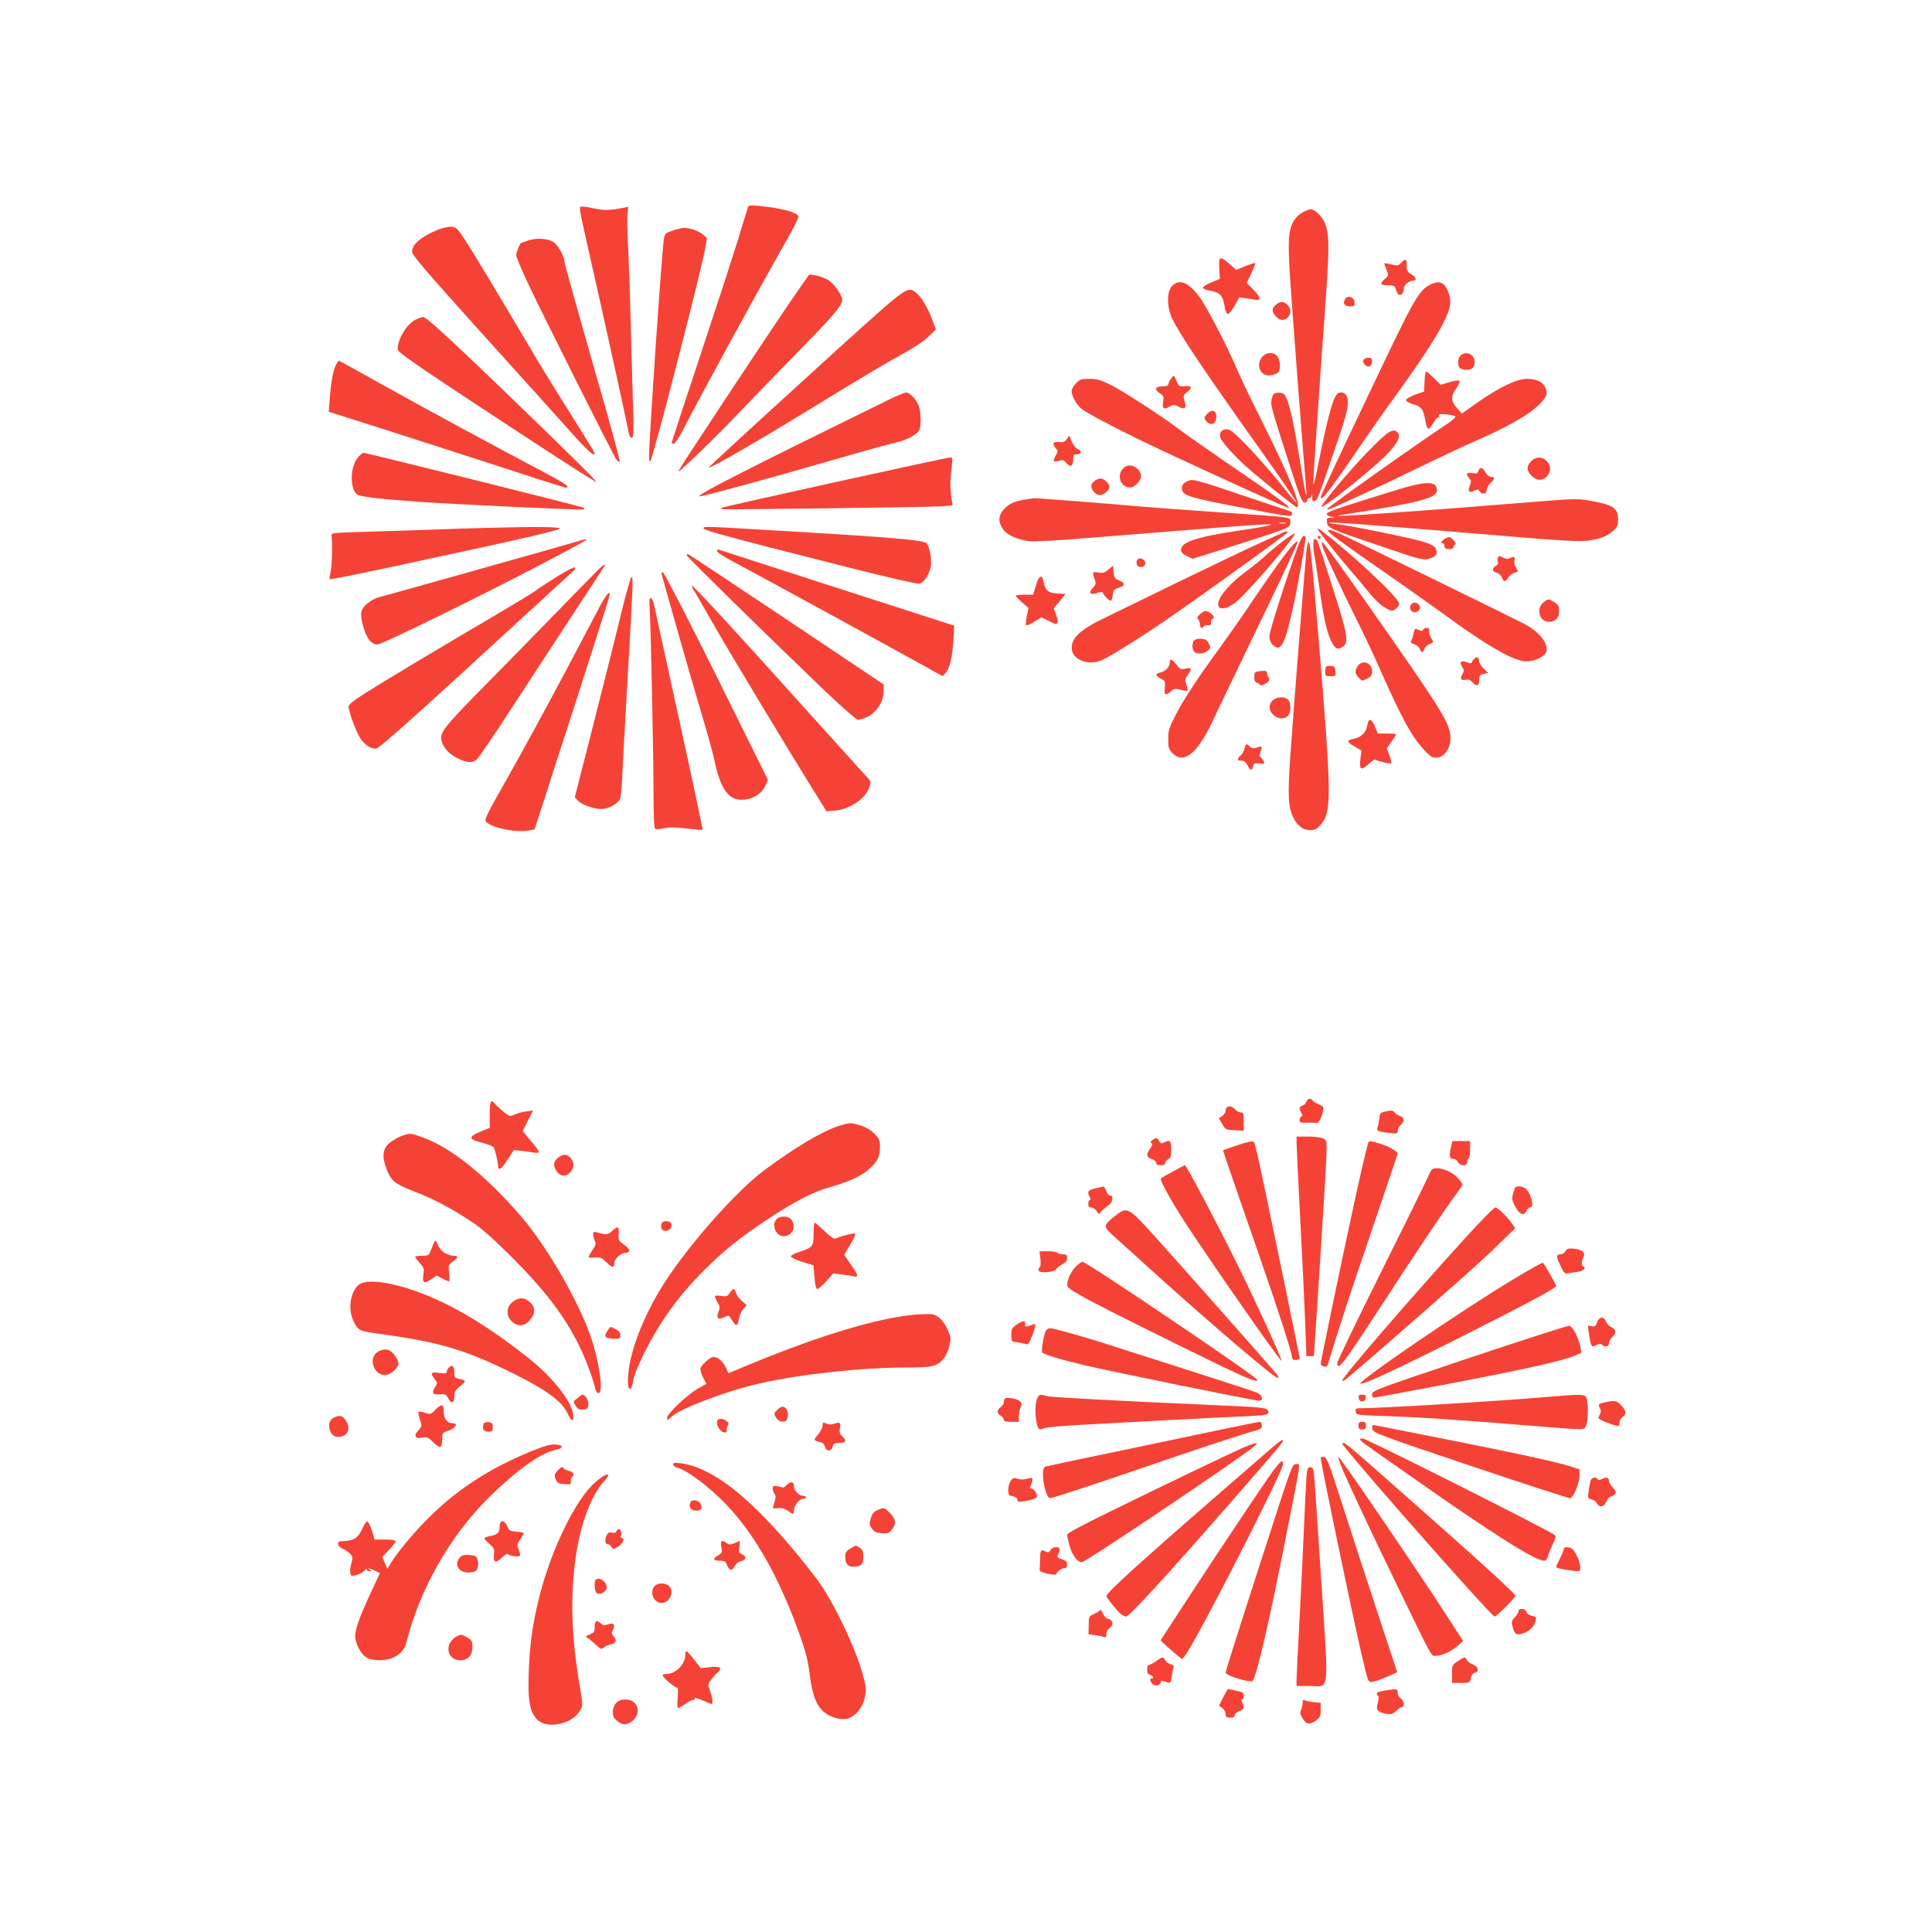 <?xml version="1.0" standalone="no"?>
<!DOCTYPE svg PUBLIC "-//W3C//DTD SVG 20010904//EN"
 "http://www.w3.org/TR/2001/REC-SVG-20010904/DTD/svg10.dtd">
<svg version="1.0" xmlns="http://www.w3.org/2000/svg"
 width="1280pt" height="1280pt" viewBox="0 0 1280 1280"
 preserveAspectRatio="xMidYMid meet">
<g transform="translate(0,1280) scale(0.1,-0.1)"
fill="#f44336" stroke="none">
<path d="M3844 11429 c-7 -12 1 -50 93 -454 85 -377 218 -982 227 -1037 4 -23
12 -38 21 -38 12 0 14 26 10 168 -3 92 -10 349 -16 572 -5 223 -14 470 -19
550 -4 80 -6 166 -3 193 l6 47 -29 -6 c-98 -19 -132 -19 -207 -3 -44 10 -80
13 -83 8z"/>
<path d="M4956 11429 c-3 -8 -30 -97 -61 -199 -31 -102 -144 -449 -251 -771
-107 -322 -194 -588 -194 -592 0 -4 6 -7 14 -7 8 0 35 42 62 93 119 232 453
844 670 1228 52 91 94 173 94 182 0 28 -103 57 -262 73 -53 5 -69 3 -72 -7z"/>
<path d="M8644 11400 c-39 -17 -72 -53 -88 -95 -22 -57 -23 -144 -5 -405 16
-232 87 -1162 103 -1340 8 -93 -12 -7 -39 170 -48 300 -80 435 -109 460 -8 6
-27 10 -43 8 -23 -2 -30 -10 -37 -39 -10 -41 -8 -48 117 -436 66 -208 84 -253
99 -253 10 0 18 7 18 15 0 8 6 15 14 15 8 0 17 10 19 23 2 12 3 7 1 -10 -2
-26 1 -33 14 -33 12 0 26 25 49 93 17 50 63 184 102 296 71 205 83 269 61 312
-6 11 -21 19 -36 19 -20 0 -29 -9 -44 -42 -25 -57 -64 -216 -105 -428 -18 -96
-34 -158 -34 -136 -1 36 30 494 83 1231 26 364 23 449 -17 518 -14 23 -38 50
-54 59 -27 16 -31 16 -69 -2z"/>
<path d="M2899 11277 c-113 -47 -169 -96 -169 -146 0 -20 97 -134 446 -521
246 -272 512 -568 592 -657 127 -143 173 -184 172 -155 0 4 -74 124 -164 267
-91 143 -208 334 -261 425 -205 347 -386 648 -437 725 -48 73 -56 80 -88 83
-19 1 -60 -8 -91 -21z"/>
<path d="M4455 11272 c-47 -16 -50 -19 -57 -60 -13 -76 -98 -1326 -98 -1437 0
-23 4 -35 9 -30 17 19 335 1252 362 1404 l13 74 -27 23 c-29 25 -86 44 -127
44 -14 -1 -47 -9 -75 -18z"/>
<path d="M3495 11205 c-22 -8 -41 -15 -42 -15 -8 0 -33 -62 -33 -80 0 -11 34
-94 76 -183 96 -205 568 -1145 588 -1172 8 -11 18 -17 22 -13 4 4 -77 299
-180 655 -102 357 -186 657 -186 668 -1 31 -34 97 -64 124 -33 31 -121 39
-181 16z"/>
<path d="M8078 11021 l4 -68 -56 -24 c-31 -12 -56 -28 -56 -35 0 -6 17 -15 38
-18 78 -14 93 -30 107 -113 4 -26 12 -43 20 -43 8 0 28 25 45 55 l31 55 42 -6
c23 -3 52 -7 64 -10 40 -8 36 17 -11 65 l-46 46 30 64 c17 35 29 66 26 68 -2
3 -32 -7 -65 -20 l-61 -25 -44 39 c-64 56 -72 53 -68 -30z"/>
<path d="M9283 11059 c-19 -20 -26 -21 -64 -11 -24 6 -45 9 -47 8 -2 -2 4 -21
13 -42 16 -38 16 -39 -9 -61 -37 -32 -32 -43 18 -43 38 0 46 -4 52 -22 3 -13
11 -29 17 -36 14 -17 37 3 37 34 0 25 34 54 62 54 28 0 21 24 -12 43 -25 15
-30 24 -30 58 0 45 -7 48 -37 18z"/>
<path d="M5293 10884 c-106 -149 -754 -1128 -798 -1204 -20 -34 212 189 409
394 116 121 302 312 412 425 208 212 264 279 264 314 0 33 -57 112 -98 135
-21 11 -57 24 -79 28 l-41 6 -69 -98z"/>
<path d="M7765 10905 c-35 -34 -35 -137 -1 -211 50 -107 210 -346 599 -892
126 -178 227 -325 225 -328 -3 -2 -27 24 -54 58 -133 171 -321 376 -377 413
-46 30 -93 -7 -67 -54 18 -34 90 -113 164 -180 88 -79 327 -271 337 -271 37 0
-45 200 -253 615 -53 105 -117 240 -143 300 -72 167 -200 413 -249 479 -74 97
-132 121 -181 71z"/>
<path d="M9470 10911 c-71 -38 -102 -93 -370 -656 -249 -522 -350 -739 -350
-750 0 -33 70 58 265 345 66 96 172 248 238 338 228 313 343 505 354 591 4 27
0 57 -12 86 -25 67 -61 81 -125 46z"/>
<path d="M5337 10293 c-355 -323 -644 -589 -642 -591 9 -9 366 198 820 478
176 108 378 228 449 266 79 42 150 89 183 120 l54 51 -26 69 c-31 82 -77 156
-110 178 -60 40 -37 58 -728 -571z"/>
<path d="M8912 10819 c-18 -28 -4 -49 32 -49 28 0 32 3 30 27 -1 35 -45 50
-62 22z"/>
<path d="M8452 10780 c-27 -26 -28 -40 -1 -74 24 -30 59 -34 82 -8 23 25 21
58 -3 82 -26 26 -50 25 -78 0z"/>
<path d="M2747 10679 c-58 -31 -123 -148 -110 -199 4 -14 119 -96 352 -250
584 -386 956 -627 961 -622 5 4 -205 212 -635 626 -362 348 -492 466 -512 466
-10 -1 -35 -10 -56 -21z"/>
<path d="M8361 10434 c-45 -57 -6 -133 60 -120 18 3 38 11 46 17 18 15 17 79
-3 107 -22 32 -76 30 -103 -4z"/>
<path d="M9676 10444 c-19 -18 -21 -65 -4 -82 7 -7 26 -12 43 -12 38 0 55 16
55 51 0 34 -24 59 -55 59 -13 0 -31 -7 -39 -16z"/>
<path d="M9033 10414 c-8 -20 21 -49 41 -41 9 4 16 18 16 32 0 20 -5 25 -25
25 -14 0 -28 -7 -32 -16z"/>
<path d="M2226 10383 c-19 -39 -33 -112 -41 -220 l-7 -91 148 -47 c213 -67
1017 -326 1229 -396 99 -32 186 -59 193 -59 33 0 1 24 -115 86 -327 172 -825
442 -1090 590 -161 90 -294 164 -297 164 -3 0 -12 -12 -20 -27z"/>
<path d="M9438 10273 l-3 -67 -60 -21 c-34 -13 -60 -28 -60 -35 0 -8 20 -20
48 -28 54 -15 70 -38 81 -114 4 -27 13 -48 19 -48 7 0 22 18 35 40 13 22 27
38 32 35 6 -3 7 1 4 9 -5 12 3 14 47 11 29 -3 57 -9 61 -13 5 -5 -17 -26 -49
-47 -183 -120 -788 -549 -798 -565 -4 -7 3 -7 19 0 61 23 350 157 581 270 138
67 297 142 354 167 232 100 385 186 455 259 43 45 51 67 36 103 -16 40 -59 61
-123 61 -69 0 -187 -57 -333 -160 l-99 -70 -32 36 c-40 45 -42 77 -8 126 42
62 34 69 -51 43 l-49 -14 -45 44 c-25 25 -49 45 -52 45 -4 0 -8 -30 -10 -67z"/>
<path d="M7756 10288 c-9 -12 -16 -28 -16 -35 0 -8 -14 -13 -40 -13 -48 0 -54
-20 -14 -47 23 -14 25 -21 20 -54 -7 -46 5 -56 42 -33 27 15 31 15 61 -1 42
-21 54 -10 39 38 -10 34 -9 38 15 58 39 30 35 45 -12 41 -38 -4 -41 -2 -55 32
-8 20 -17 36 -20 36 -3 0 -12 -10 -20 -22z"/>
<path d="M7129 10261 c-16 -16 -29 -39 -29 -51 0 -34 29 -87 64 -118 35 -30
299 -167 546 -282 430 -201 824 -379 828 -375 9 9 -97 86 -419 305 -122 84
-257 178 -299 210 -117 89 -374 256 -463 301 -66 32 -89 39 -139 39 -52 0 -63
-3 -89 -29z"/>
<path d="M5905 10160 c-951 -466 -1283 -635 -1271 -648 7 -6 471 120 980 268
149 43 296 83 326 89 62 13 135 52 150 81 15 28 12 125 -4 165 -19 44 -59 85
-83 84 -10 0 -54 -18 -98 -39z"/>
<path d="M8000 10060 c-24 -24 -25 -34 -4 -55 28 -27 58 -15 62 24 5 50 -24
65 -58 31z"/>
<path d="M9204 9937 c-52 -30 -204 -188 -353 -366 -56 -68 -100 -126 -97 -128
12 -13 327 239 430 342 70 72 96 117 79 144 -13 21 -33 24 -59 8z"/>
<path d="M7068 9891 c-13 -19 -24 -23 -52 -19 -40 4 -48 -12 -20 -43 15 -16
14 -20 -2 -48 -21 -36 -15 -46 22 -34 24 8 31 6 49 -15 27 -31 45 -22 45 24 0
30 3 34 25 34 31 0 34 26 4 35 -11 4 -28 25 -38 48 l-17 41 -16 -23z"/>
<path d="M2375 9774 c-60 -64 -59 -232 0 -254 36 -14 164 -28 407 -45 280 -19
1080 -56 1086 -50 3 3 2 8 -1 11 -6 7 -1440 364 -1459 364 -5 0 -20 -12 -33
-26z"/>
<path d="M5531 9605 c-409 -90 -746 -166 -749 -169 -3 -3 -3 -7 -1 -9 7 -5
1401 13 1467 19 l63 6 -8 56 c-9 69 -9 107 2 195 7 62 6 67 -11 66 -11 0 -354
-74 -763 -164z"/>
<path d="M10145 9745 c-33 -32 -32 -65 3 -98 34 -33 71 -34 100 -4 67 71 -35
171 -103 102z"/>
<path d="M7457 9709 c-65 -39 -42 -139 32 -139 27 0 71 46 71 73 0 50 -63 90
-103 66z"/>
<path d="M9795 9680 c-6 -17 -12 -20 -41 -14 -38 7 -45 -7 -19 -36 12 -13 13
-22 3 -48 -15 -39 -6 -49 29 -33 22 10 28 10 35 -3 14 -25 48 -20 48 7 0 13
11 34 25 47 30 29 32 40 5 40 -13 0 -28 12 -38 30 -20 35 -38 39 -47 10z"/>
<path d="M7252 9614 c-12 -8 -22 -23 -22 -32 0 -29 30 -62 56 -62 27 0 64 32
64 55 0 21 -36 55 -58 55 -10 0 -28 -7 -40 -16z"/>
<path d="M7887 9619 c-40 -11 -57 -28 -57 -55 0 -46 40 -59 400 -128 321 -61
330 -62 330 -42 0 9 -2 16 -4 16 -2 0 -147 49 -323 108 -252 86 -324 107 -346
101z"/>
<path d="M9240 9550 c-381 -118 -450 -141 -450 -155 0 -7 12 -16 28 -18 l27
-4 -28 -2 c-25 -1 -28 -4 -25 -32 4 -38 9 -40 375 -164 253 -86 263 -88 303
-76 46 14 58 31 42 66 -8 18 -29 29 -79 45 -81 25 -487 108 -573 117 -33 3
-59 8 -56 10 6 6 239 -11 986 -73 578 -49 675 -54 738 -45 80 12 123 30 165
69 22 21 27 34 27 73 0 75 -33 95 -198 124 -63 11 -106 10 -295 -5 -809 -66
-1467 -112 -1352 -94 540 86 645 113 645 167 0 62 -72 62 -280 -3z"/>
<path d="M6782 9489 c-66 -11 -102 -30 -136 -69 -29 -36 -33 -68 -11 -110 21
-41 63 -67 136 -86 72 -18 51 -20 989 56 576 46 700 54 650 39 -19 -5 -109
-21 -200 -34 -280 -42 -385 -76 -385 -126 0 -18 9 -29 38 -43 l39 -18 206 65
c451 144 437 138 440 174 4 39 36 34 -458 68 -206 14 -451 32 -545 40 -267 24
-676 55 -694 54 -9 -1 -40 -5 -69 -10z m1736 -156 c-10 -2 -28 -2 -40 0 -13 2
-5 4 17 4 22 1 32 -1 23 -4z"/>
<path d="M3235 9303 c-55 -1 -248 -7 -430 -14 -181 -6 -393 -13 -470 -15 -137
-5 -140 -5 -138 -27 6 -53 3 -186 -6 -232 -5 -27 -9 -51 -8 -52 5 -4 184 32
527 106 741 159 994 217 998 229 4 12 -158 13 -473 5z"/>
<path d="M4662 9298 c5 -13 203 -66 965 -259 270 -68 450 -109 465 -106 33 9
70 70 76 125 4 45 -9 112 -26 140 -16 24 -203 40 -996 87 -489 29 -489 29
-484 13z"/>
<path d="M8730 9296 c0 -10 114 -155 206 -262 44 -50 105 -123 136 -162 31
-39 77 -83 103 -97 43 -26 47 -26 70 -11 14 9 25 25 25 36 0 38 -315 333 -527
493 -7 5 -13 6 -13 3z"/>
<path d="M8800 9282 c0 -11 88 -76 385 -282 138 -96 306 -215 375 -265 291
-214 471 -317 553 -317 56 0 125 34 132 65 14 54 -45 130 -143 182 -70 37
-1110 546 -1219 596 -65 30 -83 35 -83 21z"/>
<path d="M8490 9267 c-14 -6 -81 -37 -150 -68 -69 -31 -296 -140 -505 -241
-209 -102 -441 -215 -515 -251 -176 -84 -235 -145 -216 -222 16 -62 114 -93
191 -61 54 23 252 146 417 259 227 155 818 581 818 590 0 9 -10 8 -40 -6z"/>
<path d="M8499 9214 c-41 -31 -94 -75 -119 -99 -25 -23 -80 -68 -122 -99 -129
-95 -207 -197 -183 -236 13 -22 62 -9 110 28 77 59 406 444 393 458 -3 2 -38
-21 -79 -52z"/>
<path d="M8602 9188 c-74 -202 -192 -571 -192 -602 0 -23 7 -43 20 -56 58 -58
84 -5 150 307 26 126 70 376 70 403 0 5 -6 10 -13 10 -6 0 -22 -28 -35 -62z"/>
<path d="M8730 9240 c0 -5 5 -10 10 -10 6 0 10 5 10 10 0 6 -4 10 -10 10 -5 0
-10 -4 -10 -10z"/>
<path d="M9578 9233 c-28 -14 -38 -33 -18 -33 6 0 10 -8 10 -18 0 -14 8 -19
30 -20 19 0 30 4 30 13 0 7 5 15 11 17 7 2 2 14 -12 30 -22 24 -26 24 -51 11z"/>
<path d="M3815 9210 c-62 -19 -1210 -342 -1301 -366 -58 -16 -110 -58 -120
-98 -9 -38 23 -151 53 -187 17 -20 34 -29 54 -29 30 0 737 347 1149 565 269
142 282 150 165 115z"/>
<path d="M8701 9193 c0 -21 4 -60 10 -88 5 -27 18 -113 29 -190 28 -200 48
-292 75 -353 28 -60 45 -71 80 -48 43 28 35 78 -66 394 -50 158 -95 295 -100
305 -16 29 -29 19 -28 -20z"/>
<path d="M8569 9193 c-46 -50 -143 -184 -260 -358 -62 -93 -161 -235 -219
-315 -154 -210 -247 -352 -302 -459 -43 -84 -48 -101 -48 -158 0 -58 3 -68 29
-94 73 -72 162 -3 259 201 32 69 175 365 316 658 142 293 256 537 254 543 -2
5 -15 -3 -29 -18z"/>
<path d="M8656 9155 c-8 -73 -82 -1004 -106 -1344 -20 -284 -16 -360 20 -430
27 -54 64 -81 110 -81 31 0 44 7 69 35 75 85 74 185 -14 1245 -41 494 -55 630
-65 630 -4 0 -10 -25 -14 -55z"/>
<path d="M8764 9173 c17 -49 147 -326 241 -513 40 -80 107 -223 149 -319 133
-299 198 -419 277 -505 42 -46 57 -56 83 -56 52 0 96 59 96 129 0 87 -46 165
-370 631 -273 393 -472 670 -481 670 -4 0 -2 -17 5 -37z"/>
<path d="M4750 9149 c0 -8 51 -41 113 -73 109 -57 1081 -588 1282 -700 l100
-56 22 24 c26 31 43 103 50 221 l5 90 -773 249 c-426 138 -780 252 -786 254
-7 2 -13 -2 -13 -9z"/>
<path d="M4550 9121 c0 -9 490 -490 898 -882 124 -118 222 -205 235 -207 12
-1 42 8 67 20 59 30 104 101 104 166 l1 47 -645 432 c-355 237 -648 432 -652
432 -5 1 -8 -3 -8 -8z"/>
<path d="M9924 9105 c-3 -8 -4 -22 0 -30 3 -9 -3 -19 -14 -25 -28 -15 -25 -37
5 -44 15 -4 30 -17 35 -31 12 -32 23 -32 44 0 9 14 28 28 42 31 24 6 24 7 9
31 -10 15 -14 34 -11 49 7 25 -7 31 -33 15 -10 -6 -25 -4 -43 5 -25 13 -29 13
-34 -1z"/>
<path d="M7537 9094 c-12 -13 -8 -42 8 -48 25 -9 46 5 43 28 -3 21 -37 34 -51
20z"/>
<path d="M3969 9031 c-15 -14 -156 -159 -314 -321 -158 -162 -376 -385 -485
-495 -222 -226 -256 -269 -246 -317 9 -47 49 -93 108 -122 61 -30 98 -33 126
-8 12 9 111 154 220 322 109 168 293 449 408 625 116 176 213 326 218 333 12
20 -7 11 -35 -17z"/>
<path d="M3690 8980 c-63 -40 -124 -80 -135 -89 -11 -10 -126 -80 -255 -156
-354 -208 -741 -439 -872 -522 -87 -55 -118 -80 -118 -94 0 -35 49 -167 77
-210 28 -43 68 -69 103 -69 22 0 255 209 1000 894 173 159 317 291 319 292 1
2 1 8 -1 14 -2 6 -55 -21 -118 -60z"/>
<path d="M7344 9027 c-25 -22 -38 -25 -67 -20 -41 6 -42 4 -25 -44 11 -29 10
-35 -12 -58 -31 -33 -17 -50 30 -33 27 9 35 9 38 -2 6 -17 40 -50 51 -50 6 0
11 17 13 37 3 31 8 38 37 48 47 15 49 31 7 49 -31 13 -35 19 -38 57 l-3 42
-31 -26z"/>
<path d="M4384 8993 c3 -10 48 -171 101 -358 53 -187 127 -444 165 -571 38
-127 77 -267 85 -309 33 -158 81 -238 150 -251 74 -14 157 26 185 89 l18 40
-341 688 c-188 378 -348 688 -355 688 -8 1 -11 -6 -8 -16z"/>
<path d="M4117 8742 c-31 -130 -114 -459 -183 -731 l-126 -493 23 -24 c24 -26
104 -54 153 -54 45 0 112 36 124 68 6 15 13 95 16 177 4 83 20 377 36 655 35
611 36 633 24 637 -5 2 -35 -104 -67 -235z"/>
<path d="M6863 8920 l-18 -60 -57 0 c-32 0 -58 -3 -58 -7 0 -5 19 -24 42 -44
l42 -37 -11 -53 c-6 -30 -8 -57 -4 -61 3 -4 27 6 54 23 l47 29 50 -25 c43 -22
51 -23 56 -10 4 8 -1 33 -10 54 l-15 40 40 48 39 48 -55 3 c-61 3 -80 20 -91
79 -10 52 -32 40 -51 -27z"/>
<path d="M4598 8888 c11 -18 72 -125 137 -238 115 -200 497 -834 660 -1095
l81 -130 44 3 c108 9 214 78 240 157 12 36 11 38 -22 73 -19 21 -178 197 -354
392 -536 596 -788 870 -801 870 -3 0 4 -15 15 -32z"/>
<path d="M3977 8788 c-24 -46 -95 -180 -157 -298 -177 -336 -373 -696 -498
-915 -84 -147 -112 -204 -105 -215 25 -41 203 -80 288 -62 l37 7 124 385 c198
608 374 1161 374 1171 0 27 -24 0 -63 -73z"/>
<path d="M4305 8753 c7 -112 25 -984 25 -1237 0 -105 4 -196 8 -203 5 -9 20
-9 57 -1 36 8 78 8 154 -1 57 -7 105 -11 106 -9 2 2 -68 332 -156 733 -88 402
-163 745 -167 764 -4 19 -13 36 -20 39 -10 3 -12 -16 -7 -85z"/>
<path d="M10226 8809 c-51 -40 -27 -129 35 -129 43 0 69 26 69 71 0 34 -5 42
-32 59 -41 25 -40 25 -72 -1z"/>
<path d="M9350 8796 c-27 -33 18 -72 48 -42 13 13 14 20 6 34 -15 23 -38 26
-54 8z"/>
<path d="M7954 8734 c-23 -19 -26 -26 -16 -36 6 -6 12 -22 12 -35 0 -24 14
-31 25 -13 4 6 16 10 28 8 17 -2 22 2 21 20 0 12 3 22 8 22 20 0 6 30 -20 43
-26 13 -31 12 -58 -9z"/>
<path d="M9365 8602 c-4 -20 -11 -42 -16 -48 -7 -8 0 -15 22 -23 17 -6 33 -20
36 -31 7 -26 23 -26 30 1 3 11 19 25 35 32 28 12 28 12 11 37 -10 14 -16 35
-15 47 3 17 -2 23 -16 23 -11 0 -22 -6 -24 -12 -4 -10 -10 -10 -30 -1 -25 11
-26 10 -33 -25z"/>
<path d="M7912 8558 c-15 -15 -16 -60 0 -76 18 -18 63 -15 88 6 21 17 22 21 9
48 -11 23 -22 30 -49 32 -19 2 -41 -3 -48 -10z"/>
<path d="M9766 8434 c-9 -8 -16 -19 -16 -24 0 -6 -12 -5 -27 1 -42 16 -57 5
-37 -27 14 -21 15 -30 6 -45 -21 -33 -15 -49 16 -43 20 4 33 0 46 -15 29 -32
46 -27 46 13 0 30 4 35 30 41 l30 7 -30 28 c-16 15 -30 37 -30 48 0 28 -15 35
-34 16z"/>
<path d="M7750 8412 c0 -29 -28 -60 -60 -67 -38 -8 -38 -20 1 -41 29 -15 31
-19 26 -60 -5 -50 6 -56 41 -24 20 18 27 20 63 10 23 -6 43 -9 46 -6 3 2 0 21
-7 40 -10 31 -9 39 9 65 30 41 27 50 -14 41 -31 -7 -37 -5 -60 26 -29 38 -45
43 -45 16z"/>
<path d="M8996 8388 c-21 -30 -20 -50 4 -76 25 -26 23 -26 60 -7 24 13 30 22
30 50 0 54 -64 77 -94 33z"/>
<path d="M8787 8384 c-4 -4 -7 -20 -7 -36 0 -25 3 -28 36 -28 34 0 35 1 32 33
-2 26 -8 33 -28 35 -14 2 -29 0 -33 -4z"/>
<path d="M8343 8353 c-30 -4 -33 -7 -33 -38 0 -25 5 -35 20 -40 11 -3 20 -10
20 -15 0 -5 13 -1 30 8 30 17 37 32 23 46 -4 4 -8 15 -8 23 0 19 -8 21 -52 16z"/>
<path d="M8430 8158 c-27 -29 -25 -64 5 -93 29 -30 75 -33 98 -7 21 23 22 86
1 106 -23 24 -79 20 -104 -6z"/>
<path d="M9067 8023 c-3 -5 -8 -22 -11 -39 -9 -41 -42 -71 -89 -79 -47 -9 -44
-23 11 -53 l42 -24 -6 -48 c-10 -79 -1 -88 48 -47 l41 35 54 -16 c29 -8 56
-12 60 -9 3 4 -2 27 -12 53 l-17 46 31 44 c17 25 31 47 31 49 0 3 -27 5 -60 5
l-61 0 -19 45 c-18 42 -33 55 -43 38z"/>
<path d="M8245 7841 c-3 -16 -15 -37 -26 -47 -26 -23 -24 -34 6 -34 17 0 29
-9 40 -30 18 -36 32 -39 37 -7 3 19 8 22 41 19 36 -4 38 -2 28 17 -6 11 -15
23 -21 26 -6 4 -6 15 0 31 15 39 12 44 -20 32 -25 -8 -34 -7 -49 6 -24 22 -28
20 -36 -13z"/>
<path d="M8655 5501 c-3 -11 -15 -23 -26 -26 -22 -7 -24 -18 -8 -48 9 -16 9
-22 0 -25 -6 -2 -11 -12 -11 -23 0 -16 7 -19 48 -17 26 1 53 0 61 -2 16 -6 35
27 46 77 6 30 4 33 -28 47 -19 7 -38 19 -41 25 -11 18 -34 13 -41 -8z"/>
<path d="M3254 5502 c-6 -4 -10 -44 -10 -91 l1 -83 -63 -26 c-82 -34 -79 -50
12 -73 38 -10 73 -23 77 -31 9 -14 29 -100 29 -123 0 -35 23 -20 62 40 l43 66
50 -6 c28 -3 65 -8 83 -11 20 -4 32 -2 32 5 0 6 -24 39 -54 74 l-53 63 34 69
35 68 -48 -7 c-26 -3 -60 -13 -77 -21 -28 -14 -31 -13 -74 22 -24 20 -50 44
-57 54 -6 10 -17 15 -22 11z"/>
<path d="M8127 5463 c-4 -3 -7 -14 -7 -23 0 -10 -10 -24 -22 -33 l-23 -15 22
-38 c21 -38 24 -39 82 -42 l61 -3 0 61 c0 53 -2 60 -20 60 -11 0 -28 9 -37 20
-17 20 -44 26 -56 13z"/>
<path d="M9183 5437 c-39 -9 -41 -12 -45 -51 -3 -22 -8 -48 -12 -57 -9 -20 6
-27 80 -35 51 -6 54 -5 54 15 0 12 9 29 20 38 27 23 25 50 -2 58 -13 4 -30 15
-38 24 -12 15 -22 16 -57 8z"/>
<path d="M5559 5341 c-111 -35 -299 -147 -498 -296 -182 -136 -492 -485 -656
-739 -149 -232 -245 -488 -245 -657 0 -68 25 -68 34 0 4 30 31 99 70 178 109
219 232 390 410 566 127 126 227 206 401 322 183 122 308 187 424 220 125 35
209 74 260 120 55 50 71 83 71 146 0 46 -4 55 -38 89 -25 25 -56 43 -92 54
-66 20 -71 19 -141 -3z"/>
<path d="M2678 5280 c-50 -15 -110 -55 -124 -82 -19 -37 -18 -78 6 -140 31
-82 53 -100 175 -148 131 -50 244 -109 377 -196 73 -47 141 -107 267 -231 228
-228 355 -392 456 -594 40 -79 96 -227 109 -291 4 -16 13 -28 21 -28 35 0 7
203 -50 371 -82 241 -297 610 -470 809 -236 270 -458 447 -643 514 -78 28 -83
29 -124 16z"/>
<path d="M8590 5231 c0 -21 11 -256 25 -522 14 -266 29 -576 33 -689 l7 -205
25 0 25 0 42 645 c23 355 42 677 42 716 1 66 -1 72 -24 82 -14 7 -59 12 -100
12 l-75 0 0 -39z"/>
<path d="M7635 5247 c-13 -10 -15 -16 -6 -21 8 -5 6 -15 -9 -36 -28 -39 -25
-56 10 -69 17 -5 30 -17 30 -25 0 -11 10 -16 30 -16 20 0 30 5 30 15 0 8 9 19
20 25 16 9 20 21 20 65 0 58 -9 67 -50 45 -15 -8 -21 -6 -30 10 -13 24 -20 25
-45 7z"/>
<path d="M8190 5210 c-46 -17 -85 -30 -87 -30 -2 0 53 -162 254 -740 109 -313
203 -605 203 -632 0 -13 8 -18 25 -18 14 0 25 6 25 13 0 7 -52 262 -115 567
-195 936 -178 865 -200 867 -11 2 -58 -11 -105 -27z"/>
<path d="M9065 5228 c-11 -33 -58 -233 -99 -426 -76 -348 -216 -1024 -216
-1037 0 -17 40 -27 45 -12 70 232 151 479 292 891 95 280 173 510 173 512 0
15 -56 48 -108 64 -75 23 -81 24 -87 8z"/>
<path d="M9611 5188 c-12 -53 -6 -67 26 -68 7 0 17 -9 23 -20 14 -27 60 -27
60 -1 0 11 5 23 10 26 6 3 10 31 10 61 l0 54 -59 0 -59 0 -11 -52z"/>
<path d="M3696 5129 c-31 -25 -33 -57 -5 -93 25 -32 59 -33 87 -3 27 28 28 64
3 95 -24 28 -51 28 -85 1z"/>
<path d="M7770 5038 c-41 -22 -77 -43 -79 -45 -9 -8 63 -141 150 -276 154
-239 649 -950 649 -932 0 20 -174 400 -293 640 -135 273 -337 655 -346 655 -4
0 -40 -19 -81 -42z"/>
<path d="M9456 4992 c-17 -37 -157 -322 -313 -634 -156 -313 -283 -577 -283
-588 0 -60 39 -9 305 400 239 367 408 619 484 720 22 30 41 58 41 61 0 4 -12
22 -27 40 -33 38 -95 69 -143 69 -34 -1 -36 -3 -64 -68z"/>
<path d="M7258 4927 c-50 -11 -57 -22 -38 -58 7 -13 7 -19 0 -19 -5 0 -10 -11
-10 -25 0 -18 5 -25 19 -25 11 0 27 -10 35 -22 l16 -22 20 22 c12 12 32 29 45
38 28 18 35 64 9 64 -8 0 -20 14 -25 30 -6 17 -14 29 -17 29 -4 -1 -28 -6 -54
-12z"/>
<path d="M10036 4928 c-2 -7 -8 -26 -13 -43 -7 -24 -5 -39 14 -75 30 -56 59
-70 75 -35 6 14 17 25 25 25 33 0 3 108 -36 130 -27 14 -61 13 -65 -2z"/>
<path d="M9712 4603 c-369 -406 -829 -939 -819 -950 8 -8 -7 -20 357 296 424
370 566 497 687 615 l102 99 -21 30 c-37 51 -94 107 -111 107 -9 0 -97 -89
-195 -197z"/>
<path d="M7382 4740 c-70 -56 -72 -67 -19 -115 24 -22 134 -121 243 -220 429
-388 857 -752 862 -735 2 6 -3 19 -11 28 -102 119 -679 770 -801 905 -186 205
-187 206 -274 137z"/>
<path d="M5146 4724 c-37 -37 -7 -114 45 -114 57 0 87 60 53 108 -18 26 -74
30 -98 6z"/>
<path d="M4384 4696 c-11 -28 1 -51 25 -51 28 0 47 25 38 49 -8 20 -56 21 -63
2z"/>
<path d="M5390 4625 c0 -85 -4 -89 -97 -120 -29 -9 -53 -22 -53 -29 0 -7 34
-23 74 -36 l75 -23 7 -79 c4 -53 11 -78 19 -78 7 0 34 23 59 51 l46 52 57 -7
c32 -4 67 -9 80 -12 34 -9 29 10 -21 80 l-43 63 40 67 c22 36 37 69 33 73 -5
6 -88 -14 -128 -32 -13 -5 -33 8 -76 49 -32 31 -62 56 -65 56 -4 0 -7 -34 -7
-75z"/>
<path d="M4055 4644 c-28 -26 -37 -27 -102 -8 -19 5 -23 2 -23 -15 0 -12 5
-31 11 -42 9 -17 6 -28 -15 -60 -14 -21 -26 -42 -26 -47 0 -4 18 -6 41 -4 36
4 45 0 78 -32 38 -37 51 -38 51 -4 0 28 45 68 75 68 37 0 30 28 -15 57 -31 22
-34 27 -31 68 3 52 -5 55 -44 19z"/>
<path d="M2869 4553 c-6 -16 -15 -38 -20 -50 -7 -19 -16 -23 -54 -23 -25 0
-45 -3 -45 -6 0 -4 14 -22 31 -42 28 -31 30 -39 24 -78 -8 -54 5 -62 51 -30
l37 25 38 -20 c21 -10 41 -19 45 -19 3 0 3 24 0 54 -7 52 -6 55 23 77 36 26
39 39 11 39 -44 0 -90 29 -105 65 -9 19 -18 35 -20 35 -3 0 -10 -12 -16 -27z"/>
<path d="M10372 4511 c-7 -12 -21 -21 -31 -21 -32 0 -32 -14 -3 -74 25 -54 29
-57 57 -51 17 3 43 7 58 9 33 3 59 26 40 33 -16 6 -17 37 -2 65 15 29 -8 49
-62 55 -37 4 -46 1 -57 -16z"/>
<path d="M6893 4460 c3 -27 2 -52 -4 -55 -5 -4 -9 -12 -9 -20 0 -22 101 -17
118 7 7 10 26 25 43 33 20 11 29 23 29 40 0 21 -5 25 -29 25 -17 0 -33 5 -36
10 -3 6 -31 10 -62 10 l-56 0 6 -50z"/>
<path d="M7124 4405 c-35 -37 -61 -103 -51 -128 9 -25 184 -117 715 -379 456
-225 542 -263 542 -240 -1 19 -1130 782 -1158 782 -8 0 -30 -16 -48 -35z"/>
<path d="M10029 4326 c-340 -204 -1032 -676 -1016 -693 12 -11 255 102 662
307 446 225 635 326 635 340 0 10 -79 148 -88 154 -4 2 -91 -46 -193 -108z"/>
<path d="M2388 4295 c-61 -33 -87 -159 -49 -240 34 -73 34 -73 196 -95 387
-54 556 -105 878 -266 214 -107 313 -181 349 -261 24 -55 42 -56 35 -3 -12 89
-137 247 -295 372 -214 170 -405 293 -587 378 -226 106 -452 155 -527 115z"/>
<path d="M4835 4234 c-15 -23 -22 -25 -54 -20 -21 3 -40 3 -44 0 -3 -3 4 -21
15 -40 18 -30 19 -38 8 -65 -18 -42 -2 -56 39 -36 30 15 30 15 50 -19 27 -45
38 -43 46 7 4 22 17 52 29 66 l23 26 -33 29 c-17 15 -35 39 -38 53 -8 32 -19
32 -41 -1z"/>
<path d="M3408 4183 c-56 -35 -61 -103 -11 -143 44 -35 89 -24 126 30 26 38
22 74 -14 104 -35 30 -63 32 -101 9z"/>
<path d="M6060 4090 c-249 -23 -621 -135 -1090 -328 l-144 -60 -17 38 c-18 40
-53 70 -81 70 -25 0 -88 -58 -88 -81 0 -11 9 -37 20 -59 l20 -38 -55 -31 c-72
-41 -205 -167 -205 -194 0 -20 2 -19 28 6 57 55 369 173 587 222 276 62 676
105 971 105 172 0 203 7 246 59 15 17 32 55 38 84 11 48 10 58 -10 104 -26 61
-64 99 -105 106 -16 2 -68 1 -115 -3z"/>
<path d="M10581 4039 c-9 -27 -14 -30 -37 -25 -26 7 -26 6 -19 -36 16 -106 17
-108 57 -87 14 8 23 8 31 0 19 -19 47 -13 47 9 0 12 10 31 23 43 28 27 25 50
-9 65 -13 7 -29 23 -34 37 -14 36 -45 33 -59 -6z"/>
<path d="M6737 4025 c-33 -23 -37 -30 -37 -69 0 -43 1 -44 38 -49 20 -3 46 -8
57 -11 17 -6 23 2 43 52 27 72 28 87 5 77 -44 -18 -55 -18 -51 0 5 28 -14 28
-55 0z"/>
<path d="M9733 3803 c-608 -204 -643 -217 -643 -239 0 -13 5 -24 11 -24 6 0
190 34 408 75 583 110 843 168 928 205 l41 18 -9 44 c-15 67 -51 133 -74 134
-11 1 -309 -95 -662 -213z"/>
<path d="M4026 3985 c-9 -13 -16 -28 -16 -34 0 -13 26 -21 66 -21 29 0 34 3
34 24 0 18 -9 29 -32 40 -38 20 -33 21 -52 -9z"/>
<path d="M6931 3986 c-14 -16 -34 -133 -26 -146 8 -13 116 -46 280 -85 167
-40 1127 -235 1156 -235 34 0 23 38 -15 54 -28 12 -665 217 -1040 336 -142 44
-307 90 -327 90 -9 0 -22 -6 -28 -14z"/>
<path d="M2496 3839 c-56 -44 -18 -149 54 -149 36 0 90 46 90 77 0 20 -25 61
-50 80 -23 19 -64 15 -94 -8z"/>
<path d="M2972 3738 c-7 -7 -12 -18 -12 -26 0 -12 -10 -13 -50 -8 -56 8 -62
-1 -30 -41 19 -24 19 -28 5 -49 -27 -42 -20 -56 27 -52 38 3 44 0 56 -24 20
-41 42 -36 42 10 0 30 6 42 35 65 19 15 35 32 35 36 0 5 -16 12 -35 15 -33 7
-35 9 -35 46 0 41 -14 52 -38 28z"/>
<path d="M3824 3536 c-28 -23 -28 -24 -10 -50 14 -22 24 -27 49 -24 27 2 33 8
35 31 3 27 -20 67 -39 67 -4 0 -20 -11 -35 -24z"/>
<path d="M6872 3535 c-24 -52 -9 -205 19 -205 4 0 19 4 32 9 13 5 111 14 218
20 316 18 924 50 1069 56 183 8 199 11 193 34 -6 25 -32 28 -343 41 -659 29
-1088 52 -1120 60 -50 14 -55 13 -68 -15z"/>
<path d="M9002 3538 c2 -15 10 -23 23 -23 13 0 21 8 23 23 3 18 -1 22 -23 22
-22 0 -26 -4 -23 -22z"/>
<path d="M10240 3544 c-334 -28 -1092 -74 -1228 -74 -29 0 -33 -3 -30 -22 3
-23 6 -23 203 -30 215 -7 485 -25 960 -64 371 -30 349 -30 363 1 15 32 16 159
2 186 -13 23 -37 23 -270 3z"/>
<path d="M6658 3534 c-5 -4 -8 -16 -8 -26 0 -10 -9 -23 -20 -30 -11 -7 -20
-21 -20 -30 0 -10 9 -22 20 -28 11 -6 20 -17 20 -25 0 -11 13 -15 50 -15 l50
0 0 35 c0 19 5 46 12 60 9 21 9 29 -4 41 -17 17 -89 30 -100 18z"/>
<path d="M10637 3510 c-47 -9 -51 -13 -37 -39 7 -15 8 -27 0 -40 -5 -11 -10
-22 -10 -26 0 -8 75 -40 113 -49 24 -6 27 -4 27 19 0 14 9 30 20 37 28 18 25
41 -9 77 -30 32 -39 34 -104 21z"/>
<path d="M2883 3459 c-29 -30 -32 -31 -68 -19 -20 7 -39 9 -42 6 -3 -3 1 -25
9 -50 14 -43 14 -45 -9 -71 -35 -37 -24 -59 23 -50 33 6 41 3 74 -30 21 -21
43 -34 49 -31 6 4 11 27 11 51 0 42 1 44 43 57 43 15 65 48 30 48 -39 0 -63
28 -63 76 0 53 -13 56 -57 13z"/>
<path d="M5150 3460 c-24 -24 -24 -29 -4 -58 18 -25 59 -29 68 -6 16 40 0 84
-31 84 -7 0 -22 -9 -33 -20z"/>
<path d="M2210 3407 c-52 -26 -30 -127 28 -127 66 0 91 55 51 111 -22 32 -41
35 -79 16z"/>
<path d="M4750 3377 c0 -31 27 -67 51 -67 11 0 17 4 14 10 -3 5 -1 19 5 31 10
17 8 23 -7 35 -30 22 -63 18 -63 -9z"/>
<path d="M3204 3366 c-12 -31 0 -51 31 -51 27 0 30 3 30 30 0 25 -4 30 -28 33
-17 2 -29 -2 -33 -12z"/>
<path d="M5450 3355 c0 -13 -14 -40 -30 -59 -32 -36 -31 -39 12 -50 18 -4 30
-15 34 -31 8 -33 42 -33 50 0 5 21 12 25 45 25 44 0 51 16 18 46 -15 14 -19
26 -15 49 8 40 1 46 -36 33 -21 -7 -37 -7 -54 1 -22 10 -24 8 -24 -14z"/>
<path d="M8120 3335 c-113 -24 -423 -89 -690 -145 -267 -55 -493 -103 -502
-106 -14 -4 -18 -16 -18 -58 0 -58 25 -145 44 -152 7 -3 228 69 492 159 504
173 794 269 869 288 38 10 45 15 45 35 0 17 -6 24 -17 23 -10 0 -110 -20 -223
-44z"/>
<path d="M9000 3355 c0 -20 5 -25 25 -25 20 0 25 5 25 25 0 20 -5 25 -25 25
-20 0 -25 -5 -25 -25z"/>
<path d="M9092 3335 c3 -27 14 -32 652 -247 358 -120 655 -217 661 -214 21 8
58 100 59 146 l1 45 -55 18 c-105 35 -411 100 -1293 273 -26 5 -28 4 -25 -21z"/>
<path d="M9010 3263 c1 -5 20 -21 43 -37 23 -17 161 -114 307 -216 522 -367
811 -550 869 -550 12 0 21 9 26 27 3 15 18 52 32 81 21 45 23 56 12 63 -74 49
-1248 639 -1271 639 -10 0 -18 -3 -18 -7z"/>
<path d="M8415 3198 c-38 -33 -185 -160 -325 -282 -530 -460 -760 -669 -760
-690 0 -10 62 -87 93 -117 12 -10 29 -19 38 -19 20 0 264 265 678 739 317 363
361 415 361 425 0 14 -18 2 -85 -56z"/>
<path d="M8230 3206 c-93 -41 -501 -237 -877 -421 -186 -91 -283 -143 -283
-153 0 -9 7 -42 16 -74 18 -62 52 -108 81 -108 26 0 1038 681 1143 768 36 31
8 26 -80 -12z"/>
<path d="M8901 3223 c132 -171 982 -1133 1001 -1133 13 0 138 124 138 137 0
13 -202 199 -610 559 -462 409 -514 454 -529 454 -11 0 -11 -3 0 -17z"/>
<path d="M3500 3177 c-280 -118 -492 -259 -686 -459 -84 -86 -183 -206 -224
-273 l-24 -39 -17 40 -17 39 44 45 c24 25 44 51 44 58 0 8 -21 12 -69 12 l-69
0 -18 60 c-11 33 -24 60 -31 60 -7 0 -22 -23 -34 -51 -25 -57 -60 -79 -124
-79 -28 0 -35 -4 -35 -19 0 -11 12 -23 29 -31 16 -6 38 -22 50 -34 18 -19 19
-27 11 -56 -15 -51 -13 -90 4 -90 25 0 71 20 84 37 7 10 12 12 12 5 0 -7 8
-12 18 -12 14 0 15 2 2 10 -24 15 -4 12 33 -6 l34 -16 -52 -112 c-87 -186
-118 -274 -111 -320 9 -53 42 -109 76 -129 36 -21 119 -22 168 -2 52 23 81 53
93 99 92 363 291 712 553 970 184 180 343 293 439 311 56 11 48 35 -10 35 -35
0 -82 -15 -173 -53z"/>
<path d="M8750 3140 c0 -30 206 -1020 265 -1275 52 -223 47 -210 80 -207 15 2
58 17 95 33 l67 30 -139 422 c-77 232 -181 553 -232 712 -81 253 -96 290 -115
293 -11 2 -21 -2 -21 -8z"/>
<path d="M8881 3098 c33 -85 179 -397 359 -768 262 -541 239 -500 275 -500 38
0 100 29 144 67 l35 30 -54 84 c-181 285 -750 1122 -771 1135 -5 3 0 -19 12
-48z"/>
<path d="M8433 3053 c-56 -77 -375 -554 -597 -895 l-147 -226 44 -41 c24 -22
56 -50 72 -62 l27 -22 19 24 c71 89 649 1219 649 1268 0 34 -13 25 -67 -46z"/>
<path d="M4460 3098 c0 -9 17 -20 39 -26 62 -19 204 -127 310 -237 195 -203
360 -497 496 -885 35 -100 50 -164 60 -246 15 -128 42 -201 91 -244 33 -29 88
-50 132 -50 63 0 125 64 142 145 10 48 9 66 -10 137 -47 182 -201 505 -309
647 -277 364 -527 609 -721 706 -76 38 -117 51 -182 61 -38 5 -48 3 -48 -8z"/>
<path d="M8492 2883 c-197 -605 -372 -1152 -372 -1164 0 -20 166 -71 179 -55
27 33 111 394 224 971 100 505 94 465 65 465 -23 0 -29 -14 -96 -217z"/>
<path d="M3692 3054 c-20 -24 -21 -29 -10 -55 13 -28 16 -30 86 -33 12 -1 16
5 14 21 -2 12 2 24 8 28 20 12 10 33 -20 40 -16 4 -32 11 -35 16 -9 14 -18 11
-43 -17z"/>
<path d="M8656 3018 c-3 -35 -10 -180 -16 -323 -6 -143 -20 -422 -30 -620 -11
-198 -20 -379 -20 -402 l0 -43 84 0 c139 0 130 -79 79 710 -24 371 -46 690
-49 708 -3 23 -10 32 -24 32 -15 0 -19 -10 -24 -62z"/>
<path d="M3943 2979 c-128 -111 -290 -442 -369 -755 -45 -180 -64 -311 -71
-504 -6 -179 4 -249 47 -303 61 -77 236 -47 293 51 20 33 20 34 -2 160 -56
337 -64 594 -26 860 29 206 98 394 179 489 20 22 36 44 36 47 0 18 -36 0 -87
-45z"/>
<path d="M6696 2989 c-9 -13 -16 -40 -16 -60 0 -33 3 -37 30 -42 18 -4 30 -13
30 -22 0 -18 12 -19 80 -4 38 8 50 15 50 29 0 20 -25 50 -41 50 -6 0 -6 7 1
19 5 11 10 27 10 36 0 14 -5 16 -27 10 -33 -9 -51 -9 -79 0 -16 5 -26 1 -38
-16z"/>
<path d="M10537 2988 c-3 -13 -9 -44 -12 -69 -7 -44 -5 -47 19 -53 14 -3 30
-15 36 -26 16 -30 49 -25 61 9 7 19 21 33 40 40 32 11 31 31 -3 64 -10 10 -18
27 -18 37 0 22 -20 26 -50 10 -13 -7 -21 -7 -25 0 -12 19 -43 11 -48 -12z"/>
<path d="M5211 2961 c-11 -11 -21 -18 -23 -17 -1 2 -18 6 -35 9 -29 6 -33 4
-33 -16 0 -13 5 -28 12 -35 9 -9 9 -21 0 -50 -7 -22 -12 -41 -12 -44 0 -2 16
-2 35 0 23 3 43 -2 64 -17 37 -27 41 -26 41 3 0 31 36 76 61 76 10 0 19 5 19
10 0 6 -9 10 -20 10 -28 0 -60 35 -60 65 0 30 -22 33 -49 6z"/>
<path d="M4574 2846 c-12 -31 1 -51 34 -54 37 -4 50 15 32 47 -12 24 -58 29
-66 7z"/>
<path d="M5813 2795 c-24 -10 -35 -24 -44 -55 -11 -36 -10 -43 8 -68 16 -21
30 -28 65 -30 40 -3 49 1 67 24 30 38 27 70 -13 110 -38 38 -39 38 -83 19z"/>
<path d="M3310 2686 c0 -38 -12 -52 -55 -61 -56 -12 -57 -14 -16 -50 35 -32
39 -39 34 -74 -7 -53 11 -61 51 -22 18 17 35 29 38 26 11 -12 66 -22 77 -15
10 5 9 15 -2 41 -13 32 -13 37 9 69 13 19 24 38 24 42 0 4 -21 8 -47 10 -43 3
-49 6 -62 36 -20 45 -51 44 -51 -2z"/>
<path d="M4084 2655 c-4 -10 -14 -13 -29 -9 -17 4 -26 0 -34 -14 -16 -30 -14
-62 4 -62 8 0 20 -8 26 -19 12 -17 13 -17 45 3 32 20 46 56 23 56 -6 0 -9 7
-5 15 7 18 -2 45 -15 45 -5 0 -12 -7 -15 -15z"/>
<path d="M4778 2584 c-3 -3 -2 -20 2 -38 6 -30 4 -35 -21 -50 -40 -23 -36 -36
9 -36 33 0 39 -4 49 -30 14 -37 36 -39 51 -5 8 16 23 28 42 32 36 7 38 32 4
47 -18 8 -21 16 -16 49 l5 38 -35 -14 c-29 -12 -37 -12 -53 -1 -20 15 -29 17
-37 8z"/>
<path d="M5633 2540 c-26 -15 -33 -26 -33 -51 0 -47 16 -69 51 -69 53 0 69 15
69 65 0 34 -5 47 -22 59 -28 20 -26 20 -65 -4z"/>
<path d="M6960 2530 c-9 -16 -15 -18 -30 -10 -33 17 -38 11 -39 -42 0 -29 -2
-62 -3 -72 -2 -16 7 -21 52 -32 33 -7 56 -9 58 -3 7 19 34 39 53 39 13 0 19 7
19 24 0 19 -8 27 -35 36 -30 10 -33 14 -25 30 6 10 10 26 10 34 0 24 -47 20
-60 -4z"/>
<path d="M10360 2537 c0 -8 -11 -36 -25 -63 -14 -27 -25 -52 -25 -55 0 -8 47
-18 113 -26 45 -5 47 -4 47 21 0 32 -25 93 -47 118 -19 21 -63 24 -63 5z"/>
<path d="M3047 2482 c-43 -48 -7 -105 64 -100 37 3 45 7 53 31 6 17 6 37 0 55
-8 23 -15 27 -55 30 -34 2 -49 -2 -62 -16z"/>
<path d="M3947 2333 c-14 -14 -7 -84 9 -90 26 -10 64 14 64 40 0 38 -51 73
-73 50z"/>
<path d="M4337 2292 c-36 -40 -6 -112 46 -112 55 0 88 78 49 113 -25 22 -75
21 -95 -1z"/>
<path d="M7285 2130 c-4 -7 -22 -18 -40 -25 -31 -13 -32 -16 -32 -73 l-1 -60
42 -5 c22 -3 49 -8 59 -12 14 -6 17 -2 17 19 0 15 8 31 20 38 29 19 26 54 -6
62 -15 4 -30 18 -38 38 -9 20 -16 26 -21 18z"/>
<path d="M10060 2125 c0 -9 -11 -27 -24 -40 -22 -22 -23 -28 -14 -65 13 -49
25 -56 71 -41 40 14 72 46 81 83 5 23 3 27 -25 33 -19 4 -33 15 -36 26 -7 24
-53 27 -53 4z"/>
<path d="M3940 2022 c0 -33 -4 -39 -32 -50 -31 -13 -32 -14 -13 -25 11 -7 35
-27 54 -45 31 -30 35 -31 50 -17 10 8 32 18 49 21 35 7 41 27 16 55 -12 14
-13 22 -4 39 19 35 6 51 -30 39 -25 -9 -34 -8 -49 5 -28 26 -41 19 -41 -22z"/>
<path d="M3025 1958 c-84 -46 -66 -158 26 -158 49 0 79 33 79 88 0 37 -4 45
-32 62 -38 23 -45 24 -73 8z"/>
<path d="M4540 1835 c0 -61 -63 -125 -122 -125 -16 0 -28 -4 -28 -9 0 -13 78
-81 93 -81 9 0 11 -16 7 -66 -3 -36 -3 -67 1 -70 4 -2 25 10 48 26 22 17 47
29 53 28 7 -2 12 2 11 9 -2 7 19 2 53 -13 30 -13 57 -24 59 -24 11 0 4 52 -11
89 -15 38 -15 42 4 68 11 15 29 37 41 47 40 36 28 48 -43 41 l-63 -7 -44 56
c-24 31 -47 56 -51 56 -5 0 -8 -11 -8 -25z"/>
<path d="M7660 1795 c-19 -14 -40 -25 -47 -25 -8 0 -13 -12 -13 -31 0 -22 5
-32 20 -36 20 -5 28 -23 10 -23 -14 0 -13 -13 3 -34 15 -21 57 -14 57 9 0 11
6 12 26 5 38 -15 41 -13 47 33 3 24 9 50 12 59 4 11 -1 17 -19 22 -14 3 -30
15 -36 26 -13 25 -17 25 -60 -5z"/>
<path d="M9658 1794 c-37 -24 -38 -26 -38 -84 l0 -60 59 0 c57 0 59 1 65 31 4
19 13 33 26 36 31 8 25 42 -10 55 -17 5 -35 19 -41 29 -12 24 -16 23 -61 -7z"/>
<path d="M8104 1555 l-28 -56 22 -15 c12 -8 22 -26 22 -40 0 -20 5 -24 30 -24
21 0 30 5 30 16 0 9 14 21 30 27 32 12 37 26 20 58 -7 13 -7 19 0 19 5 0 10
11 10 24 0 21 -7 26 -50 35 -28 6 -52 11 -54 11 -2 0 -16 -25 -32 -55z"/>
<path d="M9177 1600 c-57 -10 -64 -15 -49 -33 8 -10 8 -23 0 -51 -14 -45 -2
-59 59 -71 30 -5 40 -2 62 19 15 14 32 26 39 26 20 0 14 44 -8 58 -11 7 -20
23 -20 37 0 27 -3 28 -83 15z"/>
<path d="M4082 1517 c-27 -29 -30 -87 -4 -109 38 -34 60 -39 92 -23 85 44 68
155 -25 155 -30 0 -47 -6 -63 -23z"/>
<path d="M8630 1515 c0 -14 -5 -35 -11 -46 -8 -15 -5 -27 11 -54 25 -41 48
-44 90 -13 26 19 30 28 30 69 l0 47 -42 4 c-24 3 -51 8 -60 12 -15 7 -18 3
-18 -19z"/>
</g>
</svg>
